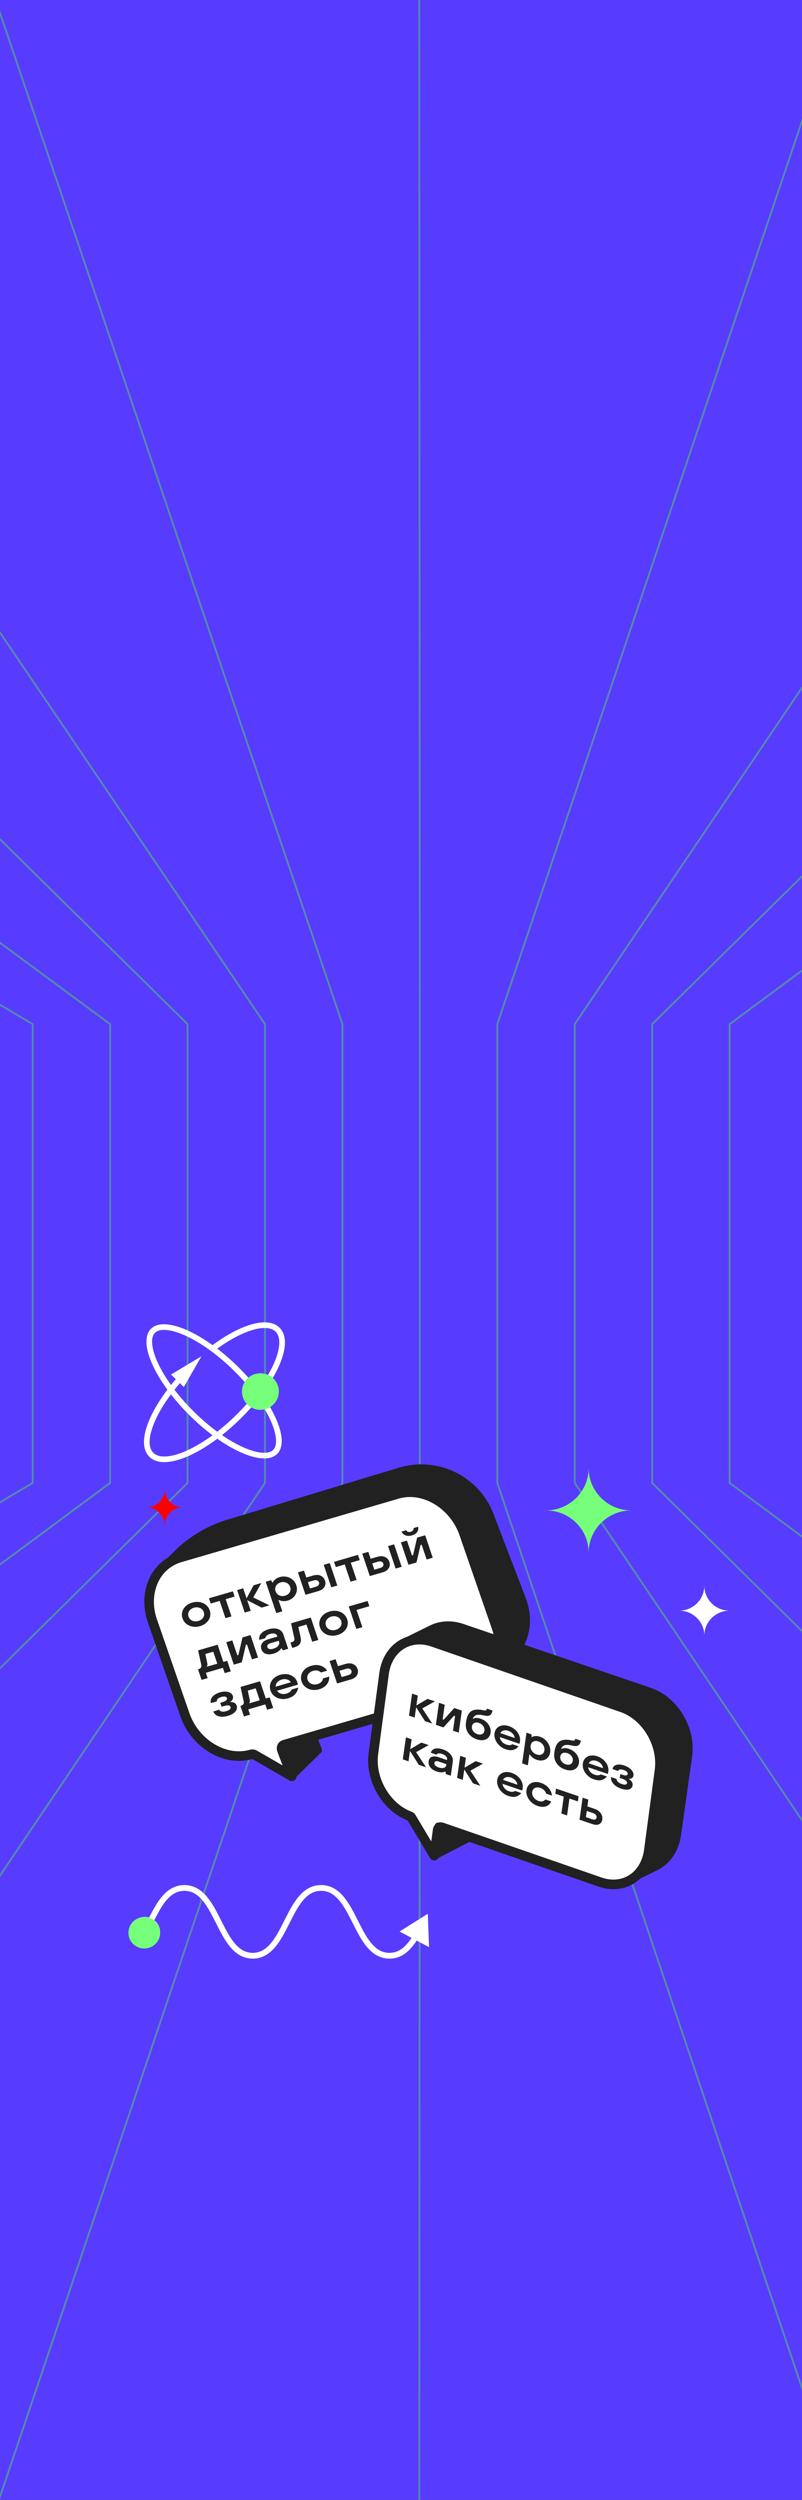 <?xml version="1.0" encoding="UTF-8"?> <svg xmlns="http://www.w3.org/2000/svg" width="360" height="1121" viewBox="0 0 360 1121" fill="none"><rect x="0" y="0" width="360" height="1121" fill="#333333" stroke="none"/> <g clip-path="url(#clip0_232_17363)"> <rect width="360" height="1121" fill="#573CFF"></rect> <g opacity="0.5"> <path d="M188.172 -12.771L188.461 459.249V664.964L188.196 1136.72" stroke="#4EDE53" stroke-width="0.814" stroke-linecap="round" stroke-linejoin="round"></path> <path d="M-5.784 1136.72L153.709 664.964V459.249L-6.289 -12.771" stroke="#4EDE53" stroke-width="0.814" stroke-linecap="round" stroke-linejoin="round"></path> <path d="M382.653 -12.771L223.232 459.249V664.964L382.172 1136.72" stroke="#4EDE53" stroke-width="0.814" stroke-linecap="round" stroke-linejoin="round"></path> <path d="M-200 849.64L49.436 664.965V459.25L-199.928 275.109" stroke="#4EDE53" stroke-width="0.814" stroke-linecap="round" stroke-linejoin="round"></path> <path d="M-200 792.127L14.678 664.964V459.249L-200 332.406" stroke="#4EDE53" stroke-width="0.814" stroke-linecap="round" stroke-linejoin="round"></path> <path d="M-200 945.474L84.193 664.964V459.249L-200 179.451" stroke="#4EDE53" stroke-width="0.814" stroke-linecap="round" stroke-linejoin="round"></path> <path d="M-199.771 1136.72L118.95 664.967V459.252L-200 -11.629" stroke="#4EDE53" stroke-width="0.814" stroke-linecap="round" stroke-linejoin="round"></path> <path d="M576.988 274.84L327.504 459.248V664.963L576.928 849.798" stroke="#4EDE53" stroke-width="0.814" stroke-linecap="round" stroke-linejoin="round"></path> <path d="M576.987 179.078L292.746 459.25V664.965L576.927 945.796" stroke="#4EDE53" stroke-width="0.814" stroke-linecap="round" stroke-linejoin="round"></path> <path d="M576.928 -12.467L257.99 459.251V664.966L576.158 1136.72" stroke="#4EDE53" stroke-width="0.814" stroke-linecap="round" stroke-linejoin="round"></path> </g> <path d="M264.227 658.291C264.227 668.783 255.641 677.289 245.049 677.289C255.641 677.289 264.227 685.794 264.227 696.286C264.227 685.794 272.814 677.289 283.405 677.289C272.814 677.289 264.227 668.783 264.227 658.291Z" fill="#76FF7A"></path> <path d="M316.153 711.053C316.153 717.238 311.092 722.251 304.848 722.251C311.092 722.251 316.153 727.265 316.153 733.45C316.153 727.265 321.215 722.251 327.458 722.251C321.215 722.251 316.153 717.238 316.153 711.053Z" fill="white"></path> <path d="M130.985 796.514L142.967 784.809L140.254 777.657L123.604 782.179L130.985 796.514Z" fill="#212121" stroke="#212121" stroke-width="3.125" stroke-linecap="round" stroke-linejoin="round"></path> <path d="M216.638 755.035C226.7 747.348 232.468 740.643 234.657 735.341C236.841 730.038 236.976 723.58 234.548 717.173L219.807 678.797C213.407 662.987 195.849 654.664 179.402 659.648L103.648 682.594C94.379 685.199 85.945 690.131 79.166 696.909L71.754 704.323" fill="#212121"></path> <path d="M216.638 755.035C226.7 747.348 232.468 740.643 234.657 735.341C236.841 730.038 236.976 723.58 234.548 717.173L219.807 678.797C213.407 662.987 195.849 654.664 179.402 659.648L103.648 682.594C94.379 685.199 85.945 690.131 79.166 696.909L71.754 704.323" stroke="#212121" stroke-width="3.125" stroke-linecap="round" stroke-linejoin="round"></path> <path d="M178.422 669.929C184.185 668.244 190.367 669.318 195.736 672.411C201.099 675.504 205.622 680.606 208.049 687.013L222.562 728.883C224.989 735.29 224.855 741.748 222.671 747.051C220.482 752.348 216.265 756.458 210.503 758.139L127.477 782.39C127.036 782.518 126.688 782.842 126.507 783.274C126.331 783.71 126.331 784.234 126.517 784.723L130.988 796.519L114.235 786.86C113.794 786.608 113.291 786.536 112.855 786.66C107.093 788.345 100.91 787.276 95.547 784.183C90.178 781.085 85.655 775.988 83.228 769.581L68.715 727.711C66.288 721.304 66.428 714.846 68.611 709.543C70.795 704.246 75.012 700.136 80.775 698.45L178.422 669.929Z" fill="white" stroke="#212121" stroke-width="4.303" stroke-linecap="round" stroke-linejoin="round"></path> <path d="M117.298 709.852L113.693 716.325L120.918 719.86L117.438 720.878L110.959 717.559L112.557 722.296L109.839 723.092L106.447 713.011L109.17 712.22L110.684 716.742L113.817 710.869L117.298 709.852Z" fill="#212121"></path> <path d="M132.986 710.817C133.334 711.834 133.375 712.826 133.137 713.781C132.888 714.732 132.416 715.559 131.716 716.248C131.015 716.941 130.186 717.424 129.226 717.707C128.77 717.84 128.329 717.923 127.903 717.959C127.587 717.984 127.286 717.984 126.985 717.959C126.29 717.892 125.673 717.722 125.149 717.455L125.025 717.491L126.726 722.552L124.003 723.343L119.272 709.286L121.653 708.597L122.296 709.676L122.421 709.64C122.644 709.111 123.038 708.623 123.609 708.181C124.174 707.739 124.859 707.4 125.668 707.164C126.078 707.045 126.487 706.968 126.897 706.938C127.462 706.891 128.033 706.927 128.609 707.04C129.61 707.241 130.502 707.662 131.29 708.315C132.079 708.967 132.639 709.805 132.986 710.827V710.817ZM130.035 714.023C130.476 713.293 130.543 712.487 130.248 711.613C130.051 711.027 129.729 710.555 129.293 710.185C128.847 709.82 128.339 709.579 127.758 709.471C127.442 709.409 127.115 709.394 126.788 709.419C126.518 709.44 126.249 709.491 125.974 709.573C125.367 709.748 124.854 710.036 124.439 710.437C124.018 710.837 123.738 711.3 123.603 711.839C123.463 712.374 123.5 712.934 123.692 713.519C123.889 714.105 124.21 714.578 124.646 714.948C125.082 715.318 125.6 715.549 126.187 715.652C126.493 715.703 126.804 715.718 127.12 715.693C127.405 715.672 127.691 715.616 127.976 715.533C128.91 715.261 129.599 714.763 130.035 714.028" fill="#212121"></path> <path d="M104.533 713.572L105.321 715.92L101.307 717.087L103.905 724.814L101.193 725.6L98.594 717.878L94.579 719.044L93.791 716.696L104.533 713.572Z" fill="#212121"></path> <path d="M94.152 722.125C94.484 723.121 94.525 724.098 94.266 725.053C94.001 726.014 93.483 726.857 92.704 727.586C91.926 728.316 90.957 728.845 89.815 729.179C89.281 729.333 88.752 729.436 88.228 729.477C87.632 729.523 87.04 729.498 86.46 729.4C85.37 729.22 84.426 728.799 83.627 728.152C82.823 727.499 82.263 726.682 81.926 725.685C81.594 724.689 81.553 723.712 81.812 722.757C82.071 721.801 82.595 720.953 83.373 720.224C84.151 719.494 85.116 718.965 86.262 718.631C86.797 718.477 87.326 718.374 87.85 718.333C88.446 718.287 89.037 718.312 89.618 718.41C90.707 718.595 91.651 719.011 92.45 719.658C93.254 720.311 93.814 721.128 94.152 722.125ZM91.543 724.591C91.693 724.046 91.677 723.486 91.475 722.906C91.278 722.32 90.957 721.847 90.495 721.482C90.044 721.123 89.504 720.892 88.892 720.794C88.565 720.743 88.239 720.732 87.912 720.758C87.621 720.784 87.326 720.835 87.03 720.922C86.408 721.102 85.879 721.395 85.443 721.801C85.007 722.207 84.706 722.68 84.556 723.214C84.4 723.759 84.421 724.319 84.618 724.904C84.815 725.485 85.142 725.958 85.599 726.322C86.05 726.682 86.584 726.908 87.191 727.006C87.507 727.057 87.824 727.067 88.14 727.042C88.436 727.016 88.737 726.96 89.037 726.877C89.67 726.687 90.21 726.4 90.656 726.004C91.097 725.608 91.392 725.136 91.543 724.596" fill="#212121"></path> <path d="M148.027 700.902L151.414 710.978L148.702 711.769L145.304 701.699L148.027 700.902Z" fill="#212121"></path> <path d="M143.945 706.577C144.894 707.019 145.547 707.749 145.89 708.766C146.237 709.788 146.144 710.734 145.63 711.597C145.112 712.46 144.219 713.082 142.943 713.452L137.129 715.147L133.737 705.072L136.455 704.275L137.497 707.384L140.599 706.48C141.035 706.351 141.455 706.269 141.854 706.238C142.617 706.176 143.317 706.289 143.945 706.572V706.577ZM143.042 710.724C143.27 710.369 143.317 709.984 143.177 709.562C143.032 709.136 142.762 708.843 142.352 708.674C142.103 708.571 141.818 708.53 141.502 708.555C141.304 708.571 141.097 708.612 140.869 708.679L138.198 709.455L139.147 712.286L141.818 711.505C142.399 711.34 142.803 711.078 143.037 710.724" fill="#212121"></path> <path d="M190.849 688.44L194.236 698.511L191.503 699.312L189.257 692.638L188.769 692.782L186.954 700.633L183.344 701.681L179.957 691.611L182.675 690.819L184.916 697.488L185.429 697.339L187.239 689.489L190.849 688.44Z" fill="#212121"></path> <path d="M176.9 692.498L180.292 702.574L177.574 703.365L174.182 693.289L176.9 692.498Z" fill="#212121"></path> <path d="M172.818 698.172C173.773 698.608 174.426 699.338 174.763 700.36C175.111 701.383 175.023 702.323 174.504 703.192C173.991 704.055 173.093 704.671 171.817 705.046L165.998 706.742L162.605 696.666L165.323 695.875L166.371 698.978L169.468 698.074C169.903 697.946 170.323 697.869 170.723 697.838C171.485 697.776 172.186 697.889 172.813 698.177L172.818 698.172ZM171.916 702.313C172.144 701.964 172.191 701.578 172.051 701.152C171.905 700.73 171.636 700.432 171.226 700.263C170.977 700.16 170.692 700.124 170.37 700.15C170.173 700.165 169.966 700.206 169.743 700.268L167.071 701.049L168.021 703.875L170.697 703.099C171.273 702.929 171.682 702.667 171.911 702.318" fill="#212121"></path> <path d="M160.689 697.221L161.477 699.569L157.468 700.74L160.066 708.463L157.348 709.254L154.75 701.526L150.735 702.698L149.947 700.35L160.689 697.221Z" fill="#212121"></path> <path d="M182.028 688.481C181.193 688.162 180.597 687.597 180.244 686.78L182.345 686.174C182.516 686.528 182.775 686.77 183.138 686.893C183.356 686.97 183.595 686.996 183.849 686.975C184.01 686.96 184.181 686.929 184.357 686.878C184.809 686.744 185.151 686.533 185.369 686.246C185.592 685.958 185.664 685.619 185.597 685.228L187.677 684.622C187.89 685.48 187.75 686.261 187.267 686.965C186.78 687.669 185.991 688.178 184.902 688.496C184.503 688.609 184.124 688.681 183.756 688.712C183.133 688.763 182.557 688.686 182.028 688.491V688.481Z" fill="#212121"></path> <path d="M101.996 744.731L103.589 749.468L100.85 750.264L100.051 747.875L92.406 750.105L93.21 752.494L90.471 753.291L88.874 748.554L89.065 748.497C90.129 748.189 90.554 747.557 90.362 746.611L88.925 740.055L97.67 737.507L100.269 745.229L101.991 744.731H101.996ZM92.758 747.423L97.536 746.031L95.725 740.651L92.178 741.684L93.054 745.82C93.132 746.195 93.137 746.524 93.064 746.817C92.987 747.105 92.883 747.31 92.753 747.423" fill="#212121"></path> <path d="M112.447 733.207L115.839 743.283L113.1 744.079L110.854 737.41L110.367 737.549L108.557 745.4L104.947 746.453L101.56 736.377L104.272 735.586L106.518 742.255L107.027 742.111L108.837 734.255L112.447 733.207Z" fill="#212121"></path> <path d="M127.191 732.896L129.359 739.344L126.978 740.038L126.335 739.087L126.211 739.123C126.003 739.565 125.593 740.007 125.002 740.459C124.411 740.911 123.679 741.261 122.818 741.512C122.248 741.677 121.714 741.78 121.221 741.821C120.484 741.882 119.831 741.8 119.265 741.584C118.311 741.219 117.668 740.546 117.336 739.565C117.009 738.584 117.108 737.685 117.642 736.862C118.176 736.046 119.162 735.424 120.609 735.008L124.514 733.872L124.426 733.615C124.25 733.096 123.892 732.747 123.342 732.572C123.031 732.475 122.678 732.439 122.289 732.469C121.994 732.495 121.672 732.557 121.33 732.654C120.562 732.875 120.012 733.143 119.68 733.466C119.343 733.78 119.156 734.15 119.131 734.566L116.407 735.357C116.278 734.735 116.34 734.124 116.584 733.512C116.828 732.901 117.289 732.336 117.958 731.822C118.633 731.308 119.509 730.887 120.583 730.579C121.216 730.394 121.817 730.281 122.388 730.234C122.792 730.204 123.181 730.204 123.56 730.24C124.468 730.322 125.235 730.594 125.863 731.057C126.491 731.514 126.932 732.125 127.196 732.901L127.191 732.896ZM124.909 737.967C125.36 737.371 125.469 736.713 125.22 735.984L125.137 735.748L121.485 736.811C120.853 736.996 120.417 737.248 120.183 737.577C119.95 737.895 119.898 738.26 120.033 738.656C120.163 739.036 120.453 739.298 120.899 739.431C121.127 739.498 121.402 739.519 121.708 739.498C122.004 739.473 122.331 739.411 122.694 739.303C123.71 739.005 124.447 738.563 124.903 737.972" fill="#212121"></path> <path d="M139.496 725.324L142.888 735.4L140.149 736.196L137.551 728.469L133.92 729.527L134.926 734.177C135.186 735.369 135.097 736.33 134.657 737.049C134.216 737.779 133.349 738.329 132.068 738.704L131.176 738.96L130.362 736.556L130.958 736.381C131.441 736.242 131.778 736.027 131.98 735.739C132.177 735.451 132.224 735.045 132.105 734.521L130.647 727.903L139.501 725.324H139.496Z" fill="#212121"></path> <path d="M164.994 717.904L165.788 720.258L160.051 721.922L162.655 729.65L159.932 730.441L156.54 720.365L164.994 717.904Z" fill="#212121"></path> <path d="M155.831 726.107C156.163 727.104 156.204 728.08 155.945 729.036C155.68 729.992 155.162 730.839 154.384 731.569C153.6 732.299 152.636 732.828 151.489 733.162C150.955 733.316 150.426 733.419 149.907 733.46C149.311 733.506 148.72 733.48 148.139 733.383C147.049 733.203 146.105 732.782 145.307 732.129C144.508 731.482 143.943 730.66 143.605 729.668C143.273 728.671 143.232 727.695 143.491 726.739C143.751 725.784 144.274 724.936 145.053 724.206C145.831 723.477 146.795 722.947 147.942 722.613C148.481 722.454 149.01 722.357 149.534 722.315C150.13 722.269 150.711 722.295 151.292 722.387C152.387 722.572 153.331 722.989 154.124 723.641C154.928 724.294 155.494 725.111 155.831 726.107ZM153.222 728.574C153.372 728.029 153.351 727.469 153.154 726.888C152.957 726.303 152.636 725.83 152.174 725.465C151.718 725.105 151.183 724.874 150.571 724.777C150.245 724.725 149.918 724.715 149.591 724.741C149.301 724.766 149.005 724.818 148.709 724.905C148.087 725.085 147.558 725.378 147.122 725.784C146.681 726.189 146.386 726.662 146.235 727.197C146.08 727.741 146.1 728.301 146.297 728.887C146.494 729.468 146.821 729.94 147.278 730.305C147.734 730.665 148.268 730.891 148.87 730.983C149.186 731.029 149.508 731.04 149.824 731.014C150.12 730.988 150.416 730.937 150.711 730.85C151.349 730.66 151.889 730.372 152.33 729.976C152.771 729.575 153.066 729.108 153.217 728.568" fill="#212121"></path> <path d="M141.371 746.635C142.237 746.563 143.062 746.656 143.845 746.907C145.115 747.308 146.117 748.058 146.863 749.153L144.037 749.975C143.622 749.528 143.103 749.24 142.486 749.111C142.159 749.045 141.811 749.024 141.454 749.055C141.142 749.081 140.816 749.142 140.484 749.24C139.856 749.42 139.327 749.713 138.891 750.119C138.456 750.524 138.155 750.997 138.004 751.542C137.854 752.092 137.875 752.646 138.067 753.217C138.264 753.792 138.585 754.26 139.042 754.619C139.498 754.979 140.027 755.21 140.639 755.313C140.966 755.364 141.293 755.38 141.62 755.349C141.905 755.323 142.195 755.272 142.486 755.19C143.222 754.974 143.803 754.655 144.229 754.224C144.649 753.797 144.887 753.268 144.939 752.641L147.766 751.819C147.849 753.135 147.496 754.301 146.697 755.323C145.894 756.341 144.752 757.065 143.269 757.502C142.735 757.656 142.206 757.759 141.682 757.8C141.085 757.846 140.494 757.82 139.913 757.723C138.824 757.543 137.88 757.117 137.081 756.469C136.282 755.822 135.717 755 135.38 754.008C135.048 753.011 135.006 752.035 135.266 751.074C135.525 750.119 136.049 749.276 136.827 748.546C137.605 747.817 138.575 747.288 139.716 746.954C140.287 746.789 140.842 746.681 141.381 746.64L141.371 746.635Z" fill="#212121"></path> <path d="M160.488 748.393C160.711 749.055 160.748 749.703 160.592 750.33C160.442 750.957 160.104 751.511 159.581 751.989C159.057 752.472 158.367 752.837 157.521 753.084L151.318 754.892L147.926 744.817L150.644 744.025L151.691 747.129L155.172 746.111C155.597 745.988 156.012 745.911 156.406 745.88C156.8 745.849 157.169 745.86 157.532 745.921C158.258 746.039 158.87 746.317 159.384 746.749C159.897 747.18 160.26 747.735 160.488 748.398V748.393ZM157.615 750.35C157.843 750.001 157.89 749.616 157.75 749.189C157.604 748.768 157.335 748.47 156.925 748.305C156.676 748.203 156.391 748.161 156.069 748.187C155.872 748.203 155.665 748.244 155.447 748.305L152.392 749.194L153.346 752.025L156.401 751.136C156.977 750.967 157.387 750.705 157.615 750.355" fill="#212121"></path> <path d="M133.439 754.303C133.605 754.791 133.688 755.171 133.682 755.433L124.382 758.141C124.766 758.773 125.342 759.209 126.115 759.451C126.613 759.61 127.116 759.667 127.624 759.625C127.904 759.605 128.184 759.548 128.47 759.466C129.772 759.086 130.591 758.464 130.933 757.591L133.843 756.743C133.724 757.771 133.299 758.726 132.567 759.605C131.836 760.489 130.726 761.146 129.222 761.583C128.708 761.732 128.205 761.83 127.702 761.866C127.106 761.912 126.514 761.886 125.928 761.778C124.849 761.583 123.91 761.162 123.112 760.509C122.313 759.862 121.748 759.045 121.416 758.064C121.078 757.067 121.047 756.091 121.312 755.135C121.582 754.174 122.105 753.331 122.883 752.602C123.661 751.872 124.626 751.338 125.773 751.004C126.317 750.845 126.857 750.747 127.386 750.701C127.951 750.655 128.506 750.675 129.051 750.762C130.098 750.932 131.016 751.322 131.789 751.944C132.562 752.561 133.112 753.352 133.434 754.308L133.439 754.303ZM123.734 756.342L130.524 754.364C130.223 753.778 129.678 753.373 128.905 753.126C128.418 752.972 127.915 752.92 127.396 752.961C127.1 752.987 126.8 753.044 126.494 753.131C125.612 753.388 124.932 753.809 124.44 754.4C123.947 754.991 123.708 755.638 123.729 756.342" fill="#212121"></path> <path d="M121.032 761.133L122.625 765.87L119.886 766.667L119.082 764.278L111.442 766.508L112.246 768.897L109.507 769.693L107.91 764.956L108.102 764.899C109.165 764.591 109.595 763.959 109.403 763.014L107.962 756.458L116.712 753.909L119.31 761.632L121.032 761.133ZM111.795 763.826L116.572 762.433L114.761 757.054L111.214 758.086L112.095 762.228C112.173 762.598 112.178 762.932 112.095 763.219C112.023 763.507 111.919 763.712 111.789 763.826" fill="#212121"></path> <path d="M100.47 758.552C100.797 758.527 101.113 758.521 101.414 758.542C102.244 758.598 102.918 758.804 103.447 759.148C103.982 759.498 104.329 759.94 104.511 760.469C104.692 761.013 104.661 761.527 104.417 762.005C104.179 762.488 103.821 762.868 103.359 763.146L103.39 763.243C104.028 763.192 104.609 763.295 105.143 763.557C105.673 763.814 106.041 764.25 106.243 764.867C106.435 765.437 106.425 766.013 106.207 766.593C105.989 767.174 105.543 767.718 104.874 768.212C104.205 768.715 103.307 769.126 102.192 769.455C101.554 769.64 100.952 769.753 100.377 769.799C99.977 769.83 99.588 769.83 99.215 769.799C98.307 769.712 97.555 769.46 96.953 769.044C96.357 768.628 95.947 768.099 95.729 767.446L98.427 766.655C98.556 767.056 98.909 767.323 99.464 767.467C99.765 767.544 100.097 767.564 100.46 767.539C100.776 767.513 101.113 767.446 101.471 767.343C102.337 767.092 102.918 766.799 103.214 766.465C103.515 766.136 103.608 765.792 103.489 765.447C103.302 764.893 102.789 764.651 101.943 764.723C101.59 764.754 101.181 764.831 100.714 764.97L99.464 765.329L98.867 763.557L100.117 763.192C100.823 762.986 101.321 762.724 101.601 762.401C101.881 762.082 101.959 761.748 101.845 761.399C101.741 761.096 101.482 760.895 101.056 760.792C100.854 760.746 100.621 760.731 100.356 760.751C100.055 760.777 99.708 760.844 99.319 760.957C98.593 761.167 98.063 761.45 97.716 761.815C97.374 762.18 97.26 762.539 97.379 762.899L94.682 763.685C94.484 763.089 94.505 762.478 94.744 761.856C94.988 761.229 95.439 760.659 96.103 760.14C96.767 759.616 97.607 759.21 98.624 758.912C99.272 758.722 99.879 758.604 100.449 758.563L100.47 758.552Z" fill="#212121"></path> <path d="M285.847 841.409L294.333 837.232C294.805 837.001 295.266 836.734 295.712 836.456C295.795 836.405 295.884 836.354 295.967 836.297C296.397 836.02 296.812 835.727 297.217 835.408C297.294 835.347 297.367 835.285 297.445 835.223C297.844 834.9 298.233 834.56 298.607 834.196C298.622 834.18 298.638 834.17 298.653 834.155C299.032 833.779 299.39 833.384 299.737 832.968C299.779 832.921 299.82 832.88 299.862 832.834C299.888 832.803 299.909 832.762 299.94 832.731C300.292 832.295 300.63 831.842 300.946 831.365C300.972 831.329 301.003 831.293 301.024 831.257C301.065 831.195 301.102 831.123 301.143 831.056C301.335 830.758 301.517 830.45 301.693 830.142C301.734 830.07 301.781 830.003 301.817 829.931C301.838 829.895 301.854 829.854 301.874 829.818C302.03 829.53 302.175 829.232 302.32 828.929C302.357 828.857 302.393 828.79 302.429 828.713C302.435 828.703 302.44 828.688 302.445 828.677C302.611 828.307 302.772 827.932 302.917 827.552C303.057 827.187 303.187 826.823 303.306 826.442C303.306 826.442 303.306 826.437 303.306 826.432C303.322 826.386 303.332 826.334 303.347 826.283C303.441 825.98 303.534 825.672 303.617 825.358C303.617 825.338 303.628 825.317 303.633 825.302C303.664 825.184 303.69 825.055 303.721 824.937C303.773 824.716 303.83 824.495 303.877 824.269C303.887 824.228 303.892 824.182 303.902 824.141C303.928 824.002 303.954 823.858 303.98 823.719C304.011 823.539 304.048 823.365 304.079 823.18C304.1 823.046 304.12 822.913 304.141 822.774L309.126 787.455C309.157 787.234 309.183 787.013 309.209 786.792C309.25 786.428 309.281 786.058 309.307 785.693C309.318 785.559 309.318 785.426 309.323 785.292C309.323 785.2 309.333 785.112 309.333 785.02C309.338 784.871 309.349 784.722 309.354 784.568C309.364 784.187 309.359 783.812 309.354 783.432C309.354 783.288 309.338 783.15 309.333 783.006C309.333 782.908 309.323 782.81 309.318 782.708C309.307 782.559 309.307 782.41 309.297 782.261C309.266 781.85 309.229 781.439 309.183 781.028C309.172 780.92 309.152 780.817 309.136 780.714C309.12 780.601 309.105 780.488 309.089 780.375C309.058 780.164 309.032 779.954 309.001 779.743C308.923 779.281 308.835 778.818 308.731 778.361C308.731 778.351 308.726 778.34 308.721 778.33C308.711 778.289 308.7 778.248 308.69 778.207C308.581 777.734 308.467 777.261 308.337 776.794C308.301 776.655 308.249 776.522 308.208 776.388C308.135 776.141 308.052 775.9 307.974 775.653C307.902 775.432 307.839 775.206 307.761 774.985C307.704 774.826 307.632 774.677 307.575 774.523C307.393 774.04 307.196 773.562 306.989 773.089C306.906 772.899 306.843 772.704 306.755 772.519C306.698 772.391 306.626 772.267 306.563 772.144C306.428 771.861 306.283 771.589 306.138 771.312C305.941 770.937 305.739 770.561 305.526 770.191C305.37 769.919 305.204 769.652 305.038 769.385C304.815 769.025 304.582 768.671 304.343 768.321C304.167 768.064 303.991 767.807 303.804 767.556C303.55 767.211 303.285 766.877 303.021 766.544C302.829 766.307 302.642 766.066 302.44 765.834C302.362 765.747 302.295 765.649 302.217 765.562C302.072 765.398 301.906 765.249 301.76 765.089C301.423 764.725 301.081 764.365 300.728 764.021C300.624 763.923 300.536 763.81 300.432 763.712C300.23 763.522 300.012 763.348 299.8 763.158C299.618 762.998 299.442 762.834 299.255 762.68C299.177 762.613 299.105 762.541 299.027 762.479C298.622 762.151 298.207 761.832 297.782 761.529C297.756 761.508 297.73 761.493 297.704 761.477C297.647 761.436 297.585 761.4 297.528 761.359C297.232 761.154 296.942 760.948 296.636 760.758C296.397 760.604 296.148 760.465 295.904 760.321C295.837 760.28 295.769 760.239 295.697 760.198C295.65 760.172 295.609 760.142 295.562 760.116C295.214 759.921 294.867 759.731 294.509 759.556C294.312 759.458 294.11 759.366 293.907 759.273C293.83 759.237 293.757 759.201 293.679 759.165C293.612 759.135 293.544 759.099 293.472 759.068C293.135 758.919 292.797 758.78 292.455 758.652C292.201 758.554 291.942 758.461 291.682 758.369L209.865 730.485L207.526 729.689C207.443 729.658 207.36 729.632 207.272 729.606C206.929 729.493 206.592 729.391 206.255 729.303C206.105 729.262 205.954 729.231 205.804 729.19C205.71 729.17 205.622 729.144 205.529 729.123C205.43 729.098 205.332 729.072 205.233 729.051C204.891 728.974 204.554 728.913 204.211 728.856C204.118 728.841 204.025 728.831 203.931 728.82C203.833 728.805 203.734 728.795 203.641 728.779C203.48 728.759 203.319 728.733 203.158 728.712C202.801 728.671 202.437 728.646 202.085 728.625C202.064 728.625 202.048 728.625 202.028 728.625C201.981 728.625 201.934 728.625 201.888 728.625C201.582 728.615 201.276 728.604 200.975 728.604C200.798 728.604 200.627 728.62 200.451 728.625C200.316 728.63 200.186 728.635 200.051 728.64C199.958 728.646 199.86 728.64 199.766 728.651C199.351 728.682 198.942 728.733 198.537 728.795C198.516 728.795 198.495 728.795 198.475 728.8H198.464C197.966 728.877 197.474 728.974 196.991 729.098C196.96 729.103 196.934 729.118 196.908 729.123C196.322 729.272 195.752 729.447 195.191 729.653C194.668 729.848 194.159 730.069 193.661 730.315L183.137 735.5" fill="#212121"></path> <path d="M285.847 841.409L294.333 837.232C294.805 837.001 295.266 836.734 295.712 836.456C295.795 836.405 295.884 836.354 295.967 836.297C296.397 836.02 296.812 835.727 297.217 835.408C297.294 835.347 297.367 835.285 297.445 835.223C297.844 834.9 298.233 834.56 298.607 834.196C298.622 834.18 298.638 834.17 298.653 834.155C299.032 833.779 299.39 833.384 299.737 832.968C299.779 832.921 299.82 832.88 299.862 832.834C299.888 832.803 299.909 832.762 299.94 832.731C300.292 832.295 300.63 831.842 300.946 831.365C300.972 831.329 301.003 831.293 301.024 831.257C301.065 831.195 301.102 831.123 301.143 831.056C301.335 830.758 301.517 830.45 301.693 830.142C301.734 830.07 301.781 830.003 301.817 829.931C301.838 829.895 301.854 829.854 301.874 829.818C302.03 829.53 302.175 829.232 302.32 828.929C302.357 828.857 302.393 828.79 302.429 828.713C302.435 828.703 302.44 828.688 302.445 828.677C302.611 828.307 302.772 827.932 302.917 827.552C303.057 827.187 303.187 826.823 303.306 826.442C303.306 826.442 303.306 826.437 303.306 826.432C303.322 826.386 303.332 826.334 303.347 826.283C303.441 825.98 303.534 825.672 303.617 825.358C303.617 825.338 303.628 825.317 303.633 825.302C303.664 825.184 303.69 825.055 303.721 824.937C303.773 824.716 303.83 824.495 303.877 824.269C303.887 824.228 303.892 824.182 303.902 824.141C303.928 824.002 303.954 823.858 303.98 823.719C304.011 823.539 304.048 823.365 304.079 823.18C304.1 823.046 304.12 822.913 304.141 822.774L309.126 787.455C309.157 787.234 309.183 787.013 309.209 786.792C309.25 786.428 309.281 786.058 309.307 785.693C309.318 785.559 309.318 785.426 309.323 785.292C309.323 785.2 309.333 785.112 309.333 785.02C309.338 784.871 309.349 784.722 309.354 784.568C309.364 784.187 309.359 783.812 309.354 783.432C309.354 783.288 309.338 783.15 309.333 783.006C309.333 782.908 309.323 782.81 309.318 782.708C309.307 782.559 309.307 782.41 309.297 782.261C309.266 781.85 309.229 781.439 309.183 781.028C309.172 780.92 309.152 780.817 309.136 780.714C309.12 780.601 309.105 780.488 309.089 780.375C309.058 780.164 309.032 779.954 309.001 779.743C308.923 779.281 308.835 778.818 308.731 778.361C308.731 778.351 308.726 778.34 308.721 778.33C308.711 778.289 308.7 778.248 308.69 778.207C308.581 777.734 308.467 777.261 308.337 776.794C308.301 776.655 308.249 776.522 308.208 776.388C308.135 776.141 308.052 775.9 307.974 775.653C307.902 775.432 307.839 775.206 307.761 774.985C307.704 774.826 307.632 774.677 307.575 774.523C307.393 774.04 307.196 773.562 306.989 773.089C306.906 772.899 306.843 772.704 306.755 772.519C306.698 772.391 306.626 772.267 306.563 772.144C306.428 771.861 306.283 771.589 306.138 771.312C305.941 770.937 305.739 770.561 305.526 770.191C305.37 769.919 305.204 769.652 305.038 769.385C304.815 769.025 304.582 768.671 304.343 768.321C304.167 768.064 303.991 767.807 303.804 767.556C303.55 767.211 303.285 766.877 303.021 766.544C302.829 766.307 302.642 766.066 302.44 765.834C302.362 765.747 302.295 765.649 302.217 765.562C302.072 765.398 301.906 765.249 301.76 765.089C301.423 764.725 301.081 764.365 300.728 764.021C300.624 763.923 300.536 763.81 300.432 763.712C300.23 763.522 300.012 763.348 299.8 763.158C299.618 762.998 299.442 762.834 299.255 762.68C299.177 762.613 299.105 762.541 299.027 762.479C298.622 762.151 298.207 761.832 297.782 761.529C297.756 761.508 297.73 761.493 297.704 761.477C297.647 761.436 297.585 761.4 297.528 761.359C297.232 761.154 296.942 760.948 296.636 760.758C296.397 760.604 296.148 760.465 295.904 760.321C295.837 760.28 295.769 760.239 295.697 760.198C295.65 760.172 295.609 760.142 295.562 760.116C295.214 759.921 294.867 759.731 294.509 759.556C294.312 759.458 294.11 759.366 293.907 759.273C293.83 759.237 293.757 759.201 293.679 759.165C293.612 759.135 293.544 759.099 293.472 759.068C293.135 758.919 292.797 758.78 292.455 758.652C292.201 758.554 291.942 758.461 291.682 758.369L209.865 730.485L207.526 729.689C207.443 729.658 207.36 729.632 207.272 729.606C206.929 729.493 206.592 729.391 206.255 729.303C206.105 729.262 205.954 729.231 205.804 729.19C205.71 729.17 205.622 729.144 205.529 729.123C205.43 729.098 205.332 729.072 205.233 729.051C204.891 728.974 204.554 728.913 204.211 728.856C204.118 728.841 204.025 728.831 203.931 728.82C203.833 728.805 203.734 728.795 203.641 728.779C203.48 728.759 203.319 728.733 203.158 728.712C202.801 728.671 202.437 728.646 202.085 728.625C202.064 728.625 202.048 728.625 202.028 728.625C201.981 728.625 201.934 728.625 201.888 728.625C201.582 728.615 201.276 728.604 200.975 728.604C200.798 728.604 200.627 728.62 200.451 728.625C200.316 728.63 200.186 728.635 200.051 728.64C199.958 728.646 199.86 728.64 199.766 728.651C199.351 728.682 198.942 728.733 198.537 728.795C198.516 728.795 198.495 728.795 198.475 728.8H198.464C197.966 728.877 197.474 728.974 196.991 729.098C196.96 729.103 196.934 729.118 196.908 729.123C196.322 729.272 195.752 729.447 195.191 729.653C194.668 729.848 194.159 730.069 193.661 730.315L183.137 735.5" stroke="#212121" stroke-width="3.125" stroke-linecap="round" stroke-linejoin="round"></path> <path d="M275.328 844.987C273.357 844.987 271.34 844.633 269.332 843.939L198.298 819.369C198.148 819.318 197.992 819.292 197.842 819.292C197.588 819.292 197.334 819.359 197.111 819.498C196.753 819.714 196.514 820.078 196.462 820.489L194.911 832.112L184.667 814.992C184.507 814.719 184.258 814.514 183.957 814.406C173.402 810.475 166.062 797.918 167.598 786.404L172.401 750.474C173.614 741.369 180.01 735.25 188.309 735.25C190.28 735.25 192.297 735.605 194.305 736.298L279.224 765.667C290.069 769.418 297.616 782.052 296.039 793.834L291.236 829.764C290.017 838.868 283.627 844.987 275.328 844.987Z" fill="white" stroke="#212121" stroke-width="4.303" stroke-linejoin="round"></path> <path d="M196.694 818.824L211.326 823.849L195.061 832.265L196.694 818.824Z" fill="#212121" stroke="#212121" stroke-width="3.125" stroke-linecap="round" stroke-linejoin="round"></path> <path d="M195.199 762.926L189.556 766.081L194.022 772.889L190.744 771.768L186.797 765.546L186.143 770.201L183.586 769.328L184.976 759.442L187.538 760.316L186.911 764.75L191.916 761.806L195.199 762.926Z" fill="#212121"></path> <path d="M207.31 767.062L205.915 776.948L203.337 776.069L204.26 769.524L203.804 769.364L199.058 774.605L195.661 773.449L197.051 763.563L199.613 764.437L198.695 770.978L199.172 771.142L203.913 765.901L207.31 767.062Z" fill="#212121"></path> <path d="M233.419 780.905C233.352 781.388 233.258 781.732 233.149 781.938L224.389 778.953C224.441 779.662 224.736 780.33 225.271 780.951C225.805 781.568 226.443 782.01 227.19 782.262C228.414 782.678 229.353 782.637 229.996 782.133L232.735 783.068C232.211 783.818 231.464 784.342 230.499 784.64C229.539 784.944 228.346 784.851 226.93 784.368C225.878 784.008 224.949 783.459 224.145 782.703C223.346 781.953 222.75 781.095 222.361 780.14C221.972 779.179 221.847 778.223 221.982 777.257C222.117 776.291 222.496 775.479 223.113 774.868C223.73 774.251 224.513 773.871 225.452 773.717C226.396 773.568 227.408 773.676 228.486 774.046C229.565 774.416 230.483 774.95 231.277 775.664C232.076 776.379 232.657 777.201 233.041 778.12C233.424 779.04 233.544 779.97 233.414 780.91L233.419 780.905ZM224.602 777.159L231.002 779.343C230.992 778.711 230.722 778.084 230.188 777.468C229.654 776.846 228.995 776.404 228.206 776.137C227.418 775.87 226.645 775.813 225.997 776.009C225.343 776.204 224.882 776.589 224.607 777.165" fill="#212121"></path> <path d="M219.891 774.425C220.234 775.267 220.343 776.12 220.218 776.989C220.089 777.903 219.741 778.648 219.17 779.224C218.6 779.799 217.858 780.159 216.945 780.287C216.027 780.416 215.037 780.303 213.958 779.933C212.879 779.563 211.924 779.003 211.141 778.268C210.358 777.528 209.793 776.67 209.445 775.684C209.092 774.697 208.999 773.639 209.155 772.524L209.222 772.036C209.466 770.294 209.943 768.994 210.638 768.151C211.338 767.303 212.267 766.81 213.418 766.671C213.973 766.6 214.518 766.579 215.052 766.61C215.586 766.641 216.204 766.733 216.909 766.892C217.448 767.021 217.848 767.036 218.107 766.934C218.361 766.831 218.522 766.574 218.579 766.168L221.079 767.021C220.872 768.11 220.478 768.819 219.897 769.148C219.321 769.477 218.491 769.523 217.407 769.271C216.743 769.127 216.188 769.025 215.732 768.968C215.28 768.907 214.855 768.901 214.461 768.942C213.309 769.04 212.573 769.636 212.236 770.725L212.355 770.766C213.221 770.242 214.347 770.217 215.716 770.684C216.702 771.023 217.563 771.517 218.284 772.174C219.01 772.832 219.544 773.582 219.886 774.425H219.891ZM216.406 777.595C216.992 777.302 217.334 776.788 217.438 776.064C217.542 775.339 217.365 774.646 216.914 773.998C216.463 773.351 215.82 772.888 214.995 772.606C214.17 772.323 213.465 772.328 212.874 772.621C212.288 772.914 211.945 773.428 211.841 774.152C211.738 774.877 211.914 775.571 212.365 776.218C212.822 776.865 213.46 777.328 214.29 777.61C215.12 777.893 215.825 777.888 216.406 777.595Z" fill="#212121"></path> <path d="M234.631 801.86C234.563 802.343 234.47 802.687 234.361 802.892L225.595 799.902C225.647 800.616 225.948 801.279 226.477 801.901C227.011 802.523 227.654 802.959 228.401 803.211C229.625 803.627 230.564 803.586 231.207 803.083L233.951 804.018C233.427 804.768 232.68 805.292 231.716 805.59C230.751 805.893 229.563 805.795 228.147 805.318C227.094 804.958 226.166 804.408 225.362 803.653C224.563 802.903 223.961 802.045 223.572 801.084C223.183 800.123 223.059 799.167 223.194 798.201C223.328 797.236 223.707 796.429 224.33 795.812C224.947 795.196 225.725 794.816 226.669 794.661C227.613 794.512 228.624 794.62 229.703 794.99C230.782 795.36 231.7 795.894 232.494 796.609C233.287 797.323 233.873 798.145 234.257 799.065C234.636 799.984 234.76 800.914 234.631 801.855V801.86ZM225.808 798.114L232.208 800.298C232.198 799.666 231.923 799.039 231.394 798.417C230.86 797.796 230.201 797.359 229.413 797.087C228.624 796.814 227.851 796.758 227.198 796.953C226.55 797.153 226.083 797.534 225.808 798.109" fill="#212121"></path> <path d="M246.595 782.82C246.974 783.775 247.088 784.752 246.948 785.759C246.808 786.766 246.439 787.572 245.838 788.194C245.236 788.816 244.51 789.206 243.649 789.376C242.788 789.535 241.901 789.463 240.993 789.155C240.246 788.898 239.603 788.554 239.058 788.112C238.509 787.675 238.078 787.202 237.757 786.699L237.637 786.658L236.937 791.621L234.38 790.748L236.325 776.952L238.56 777.718L238.643 778.935L238.763 778.977C239.167 778.679 239.696 778.509 240.345 778.468C240.993 778.432 241.699 778.54 242.456 778.797C243.363 779.105 244.188 779.614 244.925 780.328C245.661 781.032 246.216 781.869 246.595 782.82ZM243.192 786.673C243.856 786.334 244.245 785.733 244.37 784.875C244.453 784.299 244.385 783.745 244.173 783.21C243.96 782.671 243.644 782.203 243.213 781.797C242.777 781.391 242.279 781.088 241.704 780.893C241.128 780.698 240.589 780.641 240.085 780.729C239.577 780.816 239.152 781.032 238.815 781.381C238.477 781.73 238.27 782.193 238.192 782.768C238.114 783.344 238.177 783.894 238.384 784.428C238.597 784.962 238.918 785.435 239.359 785.836C239.8 786.237 240.303 786.535 240.874 786.73C241.756 787.028 242.528 787.012 243.192 786.673Z" fill="#212121"></path> <path d="M280.191 791.672C281.15 792.001 281.959 792.412 282.613 792.921C283.272 793.424 283.744 793.964 284.034 794.529C284.325 795.099 284.428 795.644 284.356 796.168C284.283 796.692 284.044 797.093 283.645 797.339C283.251 797.586 282.8 797.689 282.302 797.658L282.286 797.755C282.831 798.064 283.261 798.47 283.593 798.968C283.92 799.466 284.044 800.021 283.961 800.617C283.884 801.177 283.629 801.624 283.215 801.969C282.794 802.308 282.208 802.498 281.446 802.523C280.689 802.549 279.781 802.385 278.728 802.025C277.675 801.665 276.855 801.218 276.145 800.653C275.434 800.088 274.921 799.466 274.599 798.804C274.283 798.146 274.169 797.493 274.257 796.856L276.793 797.725C276.736 798.115 276.907 798.526 277.312 798.947C277.711 799.369 278.282 799.708 279.013 799.96C279.828 800.237 280.424 800.324 280.808 800.222C281.192 800.119 281.41 799.903 281.456 799.564C281.565 798.798 280.87 798.156 279.376 797.647L278.199 797.247L278.443 795.505L279.62 795.906C280.289 796.132 280.803 796.199 281.166 796.091C281.529 795.993 281.736 795.772 281.783 795.433C281.824 795.13 281.695 794.827 281.389 794.508C281.083 794.195 280.585 793.917 279.89 793.681C279.195 793.445 278.65 793.383 278.22 793.481C277.784 793.578 277.545 793.799 277.493 794.154L274.952 793.285C275.035 792.7 275.305 792.227 275.761 791.857C276.217 791.497 276.824 791.292 277.592 791.246C278.349 791.194 279.215 791.338 280.175 791.667L280.191 791.672Z" fill="#212121"></path> <path d="M273.07 794.429C273.003 794.912 272.91 795.256 272.801 795.462L264.035 792.471C264.087 793.18 264.388 793.848 264.917 794.47C265.451 795.092 266.094 795.528 266.841 795.78C268.065 796.196 269.004 796.155 269.647 795.652L272.386 796.587C271.862 797.337 271.115 797.861 270.15 798.159C269.185 798.462 267.998 798.365 266.582 797.887C265.529 797.527 264.6 796.977 263.796 796.222C262.998 795.472 262.396 794.614 262.007 793.658C261.618 792.697 261.493 791.742 261.628 790.776C261.763 789.81 262.147 788.998 262.764 788.387C263.381 787.77 264.159 787.39 265.103 787.236C266.047 787.087 267.059 787.194 268.138 787.564C269.217 787.934 270.135 788.469 270.928 789.183C271.722 789.897 272.308 790.719 272.692 791.639C273.07 792.559 273.195 793.489 273.065 794.429H273.07ZM264.248 790.683L270.648 792.867C270.638 792.235 270.368 791.608 269.834 790.991C269.3 790.375 268.641 789.928 267.852 789.661C267.064 789.394 266.286 789.337 265.638 789.532C264.989 789.728 264.522 790.113 264.248 790.688" fill="#212121"></path> <path d="M259.551 787.953C259.893 788.796 260.002 789.649 259.877 790.517C259.748 791.431 259.4 792.177 258.83 792.752C258.259 793.327 257.517 793.687 256.604 793.816C255.692 793.944 254.696 793.831 253.617 793.461C252.538 793.091 251.584 792.531 250.8 791.796C250.017 791.056 249.452 790.198 249.104 789.212C248.752 788.225 248.658 787.167 248.814 786.052L248.881 785.564C249.125 783.822 249.602 782.522 250.302 781.68C250.997 780.832 251.926 780.339 253.077 780.2C253.632 780.128 254.177 780.107 254.711 780.138C255.246 780.169 255.863 780.261 256.568 780.421C257.108 780.549 257.507 780.565 257.766 780.462C258.026 780.359 258.181 780.102 258.238 779.696L260.738 780.549C260.531 781.638 260.137 782.348 259.556 782.676C258.98 783.005 258.15 783.051 257.066 782.8C256.402 782.651 255.842 782.553 255.386 782.497C254.934 782.435 254.509 782.43 254.115 782.471C252.963 782.568 252.227 783.164 251.895 784.254L252.014 784.295C252.886 783.771 254.011 783.745 255.38 784.213C256.366 784.547 257.222 785.04 257.948 785.703C258.669 786.36 259.203 787.11 259.545 787.953H259.551ZM256.065 791.123C256.651 790.83 256.999 790.322 257.102 789.592C257.206 788.862 257.03 788.174 256.573 787.527C256.122 786.879 255.479 786.417 254.654 786.134C253.83 785.852 253.124 785.857 252.538 786.15C251.952 786.442 251.604 786.951 251.501 787.681C251.397 788.41 251.573 789.099 252.03 789.746C252.486 790.394 253.119 790.856 253.949 791.139C254.779 791.421 255.479 791.416 256.065 791.123Z" fill="#212121"></path> <path d="M202.922 787.746C203.243 788.455 203.357 789.19 203.254 789.945L202.361 796.275L200.121 795.51L199.986 794.4L199.861 794.359C199.509 794.59 198.995 794.724 198.316 794.754C197.641 794.785 196.9 794.662 196.085 794.385C194.752 793.932 193.767 793.295 193.134 792.478C192.501 791.661 192.252 790.772 192.387 789.807C192.522 788.841 192.984 788.183 193.762 787.828C194.534 787.469 195.603 787.525 196.967 787.993L200.645 789.247L200.681 788.99C200.753 788.481 200.603 788.008 200.224 787.566C199.846 787.125 199.286 786.77 198.539 786.518C197.792 786.266 197.252 786.184 196.848 786.251C196.438 786.318 196.132 786.508 195.935 786.821L193.378 785.948C193.528 785.388 193.829 784.931 194.285 784.576C194.737 784.227 195.349 784.031 196.116 783.995C196.884 783.96 197.771 784.109 198.782 784.453C199.794 784.797 200.655 785.259 201.366 785.825C202.076 786.395 202.59 787.032 202.922 787.751V787.746ZM200.354 791.312L200.385 791.076L196.946 789.904C196.35 789.699 195.883 789.663 195.561 789.791C195.235 789.914 195.043 790.176 194.991 790.567C194.939 790.957 195.064 791.312 195.38 791.667C195.691 792.021 196.205 792.314 196.91 792.555C197.87 792.884 198.663 792.936 199.28 792.72C199.898 792.499 200.256 792.031 200.354 791.312Z" fill="#212121"></path> <path d="M192.426 782.533L186.788 785.687L191.254 792.49L187.976 791.375L184.029 785.153L183.375 789.803L180.813 788.929L182.208 779.044L184.771 779.917L184.143 784.357L189.148 781.413L192.426 782.533Z" fill="#212121"></path> <path d="M216.796 790.847L211.153 794.002L215.619 800.805L212.336 799.684L208.399 793.467L207.74 798.117L205.183 797.244L206.578 787.358L209.135 788.232L208.508 792.671L213.513 789.727L216.796 790.847Z" fill="#212121"></path> <path d="M259.721 805.484L259.394 807.791L255.613 806.501L254.544 814.08L251.987 813.206L253.056 805.628L249.274 804.338L249.601 802.031L259.721 805.484Z" fill="#212121"></path> <path d="M242.822 799.473C244.223 799.951 245.359 800.701 246.241 801.724C247.117 802.746 247.631 803.902 247.786 805.182L245.125 804.272C244.97 803.681 244.664 803.173 244.213 802.731C243.756 802.284 243.191 801.95 242.511 801.719C241.925 801.518 241.365 801.457 240.841 801.539C240.312 801.616 239.871 801.832 239.524 802.186C239.176 802.536 238.963 802.993 238.88 803.553C238.798 804.113 238.875 804.663 239.098 805.202C239.321 805.742 239.664 806.214 240.12 806.636C240.577 807.052 241.1 807.36 241.687 807.561C242.382 807.797 242.994 807.864 243.512 807.751C244.036 807.643 244.451 807.355 244.757 806.887L247.418 807.797C246.941 808.891 246.163 809.621 245.084 809.991C244.005 810.361 242.765 810.304 241.365 809.826C240.286 809.456 239.337 808.896 238.523 808.151C237.703 807.401 237.101 806.548 236.712 805.593C236.323 804.632 236.199 803.666 236.334 802.69C236.469 801.714 236.847 800.917 237.459 800.301C238.071 799.684 238.849 799.299 239.793 799.15C240.737 799.001 241.749 799.109 242.828 799.478L242.822 799.473Z" fill="#212121"></path> <path d="M270.135 813.973C270.374 814.6 270.446 815.237 270.353 815.889C270.259 816.542 270.026 817.071 269.637 817.493C269.248 817.904 268.745 818.155 268.117 818.253C267.49 818.345 266.774 818.253 265.975 817.981L260.135 815.987L261.53 806.102L264.092 806.975L263.662 810.022L266.94 811.142C267.744 811.414 268.413 811.8 268.963 812.293C269.507 812.786 269.902 813.351 270.14 813.978L270.135 813.973ZM267.189 815.864C267.521 815.715 267.718 815.427 267.78 815.011C267.842 814.595 267.733 814.209 267.474 813.85C267.21 813.495 266.8 813.223 266.26 813.038L263.382 812.057L262.993 814.831L265.871 815.812C266.416 815.997 266.857 816.013 267.194 815.864" fill="#212121"></path> <path d="M90.409 608.196L82.52 621.939L76.75 616.374L90.409 608.196Z" fill="white"></path> <path d="M124.588 596.254C119.911 591.62 108.31 595.205 96.048 604.258" stroke="white" stroke-width="2.532"></path> <path d="M68.672 596.737C67.502 597.897 66.898 599.705 67.013 602.209C67.129 604.714 67.964 607.776 69.5 611.211C72.569 618.073 78.322 626.174 86.061 633.84C93.8 641.506 101.978 647.205 108.905 650.245C112.373 651.767 115.464 652.594 117.993 652.708C120.521 652.823 122.346 652.225 123.516 651.066C124.687 649.906 125.29 648.098 125.175 645.594C125.059 643.089 124.224 640.027 122.688 636.592C119.619 629.73 113.866 621.629 106.127 613.963C98.388 606.297 90.21 600.598 83.283 597.558C79.815 596.036 76.724 595.209 74.195 595.094C71.668 594.98 69.842 595.578 68.672 596.737Z" stroke="white" stroke-width="2.532"></path> <path d="M124.588 596.254C130.625 602.235 122.84 619.644 107.198 635.139C91.557 650.633 73.982 658.345 67.944 652.364C63.23 647.694 66.944 636.054 76.246 623.8C78.856 620.361 81.517 617.262 85.334 613.48" stroke="white" stroke-width="2.532"></path> <ellipse cx="116.888" cy="623.989" rx="8.204" ry="8.282" transform="rotate(-90 116.888 623.989)" fill="#76FF7A"></ellipse> <path d="M174.823 876.982L174.823 875.686H174.823L174.823 876.982ZM192.024 858.165L192.584 873.118L179.354 866.127L192.024 858.165ZM71.892 866.488C71.892 870.305 68.797 873.4 64.98 873.4C61.163 873.4 58.069 870.305 58.069 866.488C58.069 862.671 61.163 859.577 64.98 859.577C68.797 859.577 71.892 862.671 71.892 866.488ZM174.823 878.278C170.481 878.278 167.272 876.098 164.722 873.067C162.208 870.079 160.223 866.131 158.324 862.368C156.388 858.532 154.537 854.881 152.256 852.17C150.012 849.502 147.467 847.882 144.138 847.882L144.138 845.29C148.481 845.29 151.689 847.47 154.239 850.501C156.753 853.489 158.738 857.437 160.638 861.2C162.574 865.036 164.424 868.687 166.705 871.399C168.95 874.066 171.495 875.686 174.823 875.686L174.823 878.278ZM144.138 847.882C140.809 847.882 138.265 849.502 136.02 852.17C133.739 854.881 131.889 858.532 129.952 862.368C128.053 866.131 126.068 870.079 123.554 873.067C121.004 876.098 117.796 878.278 113.453 878.278L113.453 875.686C116.782 875.686 119.327 874.066 121.571 871.399C123.852 868.687 125.702 865.036 127.639 861.2C129.538 857.437 131.523 853.489 134.037 850.501C136.587 847.47 139.796 845.29 144.138 845.29L144.138 847.882ZM113.453 878.278C109.11 878.278 105.902 876.098 103.352 873.067C100.838 870.079 98.853 866.131 96.954 862.368C95.017 858.532 93.167 854.881 90.886 852.17C88.641 849.502 86.096 847.882 82.768 847.882L82.768 845.29C87.11 845.29 90.319 847.47 92.869 850.501C95.383 853.489 97.368 857.437 99.267 861.2C101.204 865.036 103.054 868.687 105.335 871.399C107.579 874.066 110.124 875.686 113.453 875.686L113.453 878.278ZM187.682 869.15C184.718 874.035 180.898 878.278 174.823 878.278L174.823 875.686C179.444 875.686 182.592 872.543 185.466 867.805L187.682 869.15ZM82.768 847.882C78.757 847.882 75.86 850.243 73.276 853.979C71.986 855.844 70.815 857.995 69.65 860.263C68.499 862.505 67.338 864.896 66.115 867.114L63.845 865.863C65.044 863.687 66.156 861.394 67.345 859.079C68.519 856.792 69.753 854.516 71.145 852.505C73.925 848.486 77.501 845.29 82.768 845.29L82.768 847.882Z" fill="white"></path> <ellipse cx="7.056" cy="7.123" rx="7.056" ry="7.123" transform="matrix(1.21527e-08 -1 -1 -1.17014e-08 71.892 873.739)" fill="#76FF7A"></ellipse> <path d="M73.907 667.649C73.907 672.241 70.273 675.963 65.791 675.963C70.273 675.963 73.907 679.684 73.907 684.276C73.907 679.684 77.54 675.963 82.022 675.963C77.54 675.963 73.907 672.241 73.907 667.649Z" fill="#FF0000"></path> </g> <defs> <clipPath id="clip0_232_17363"> <rect width="360" height="1121" fill="white"></rect> </clipPath> </defs> </svg> 